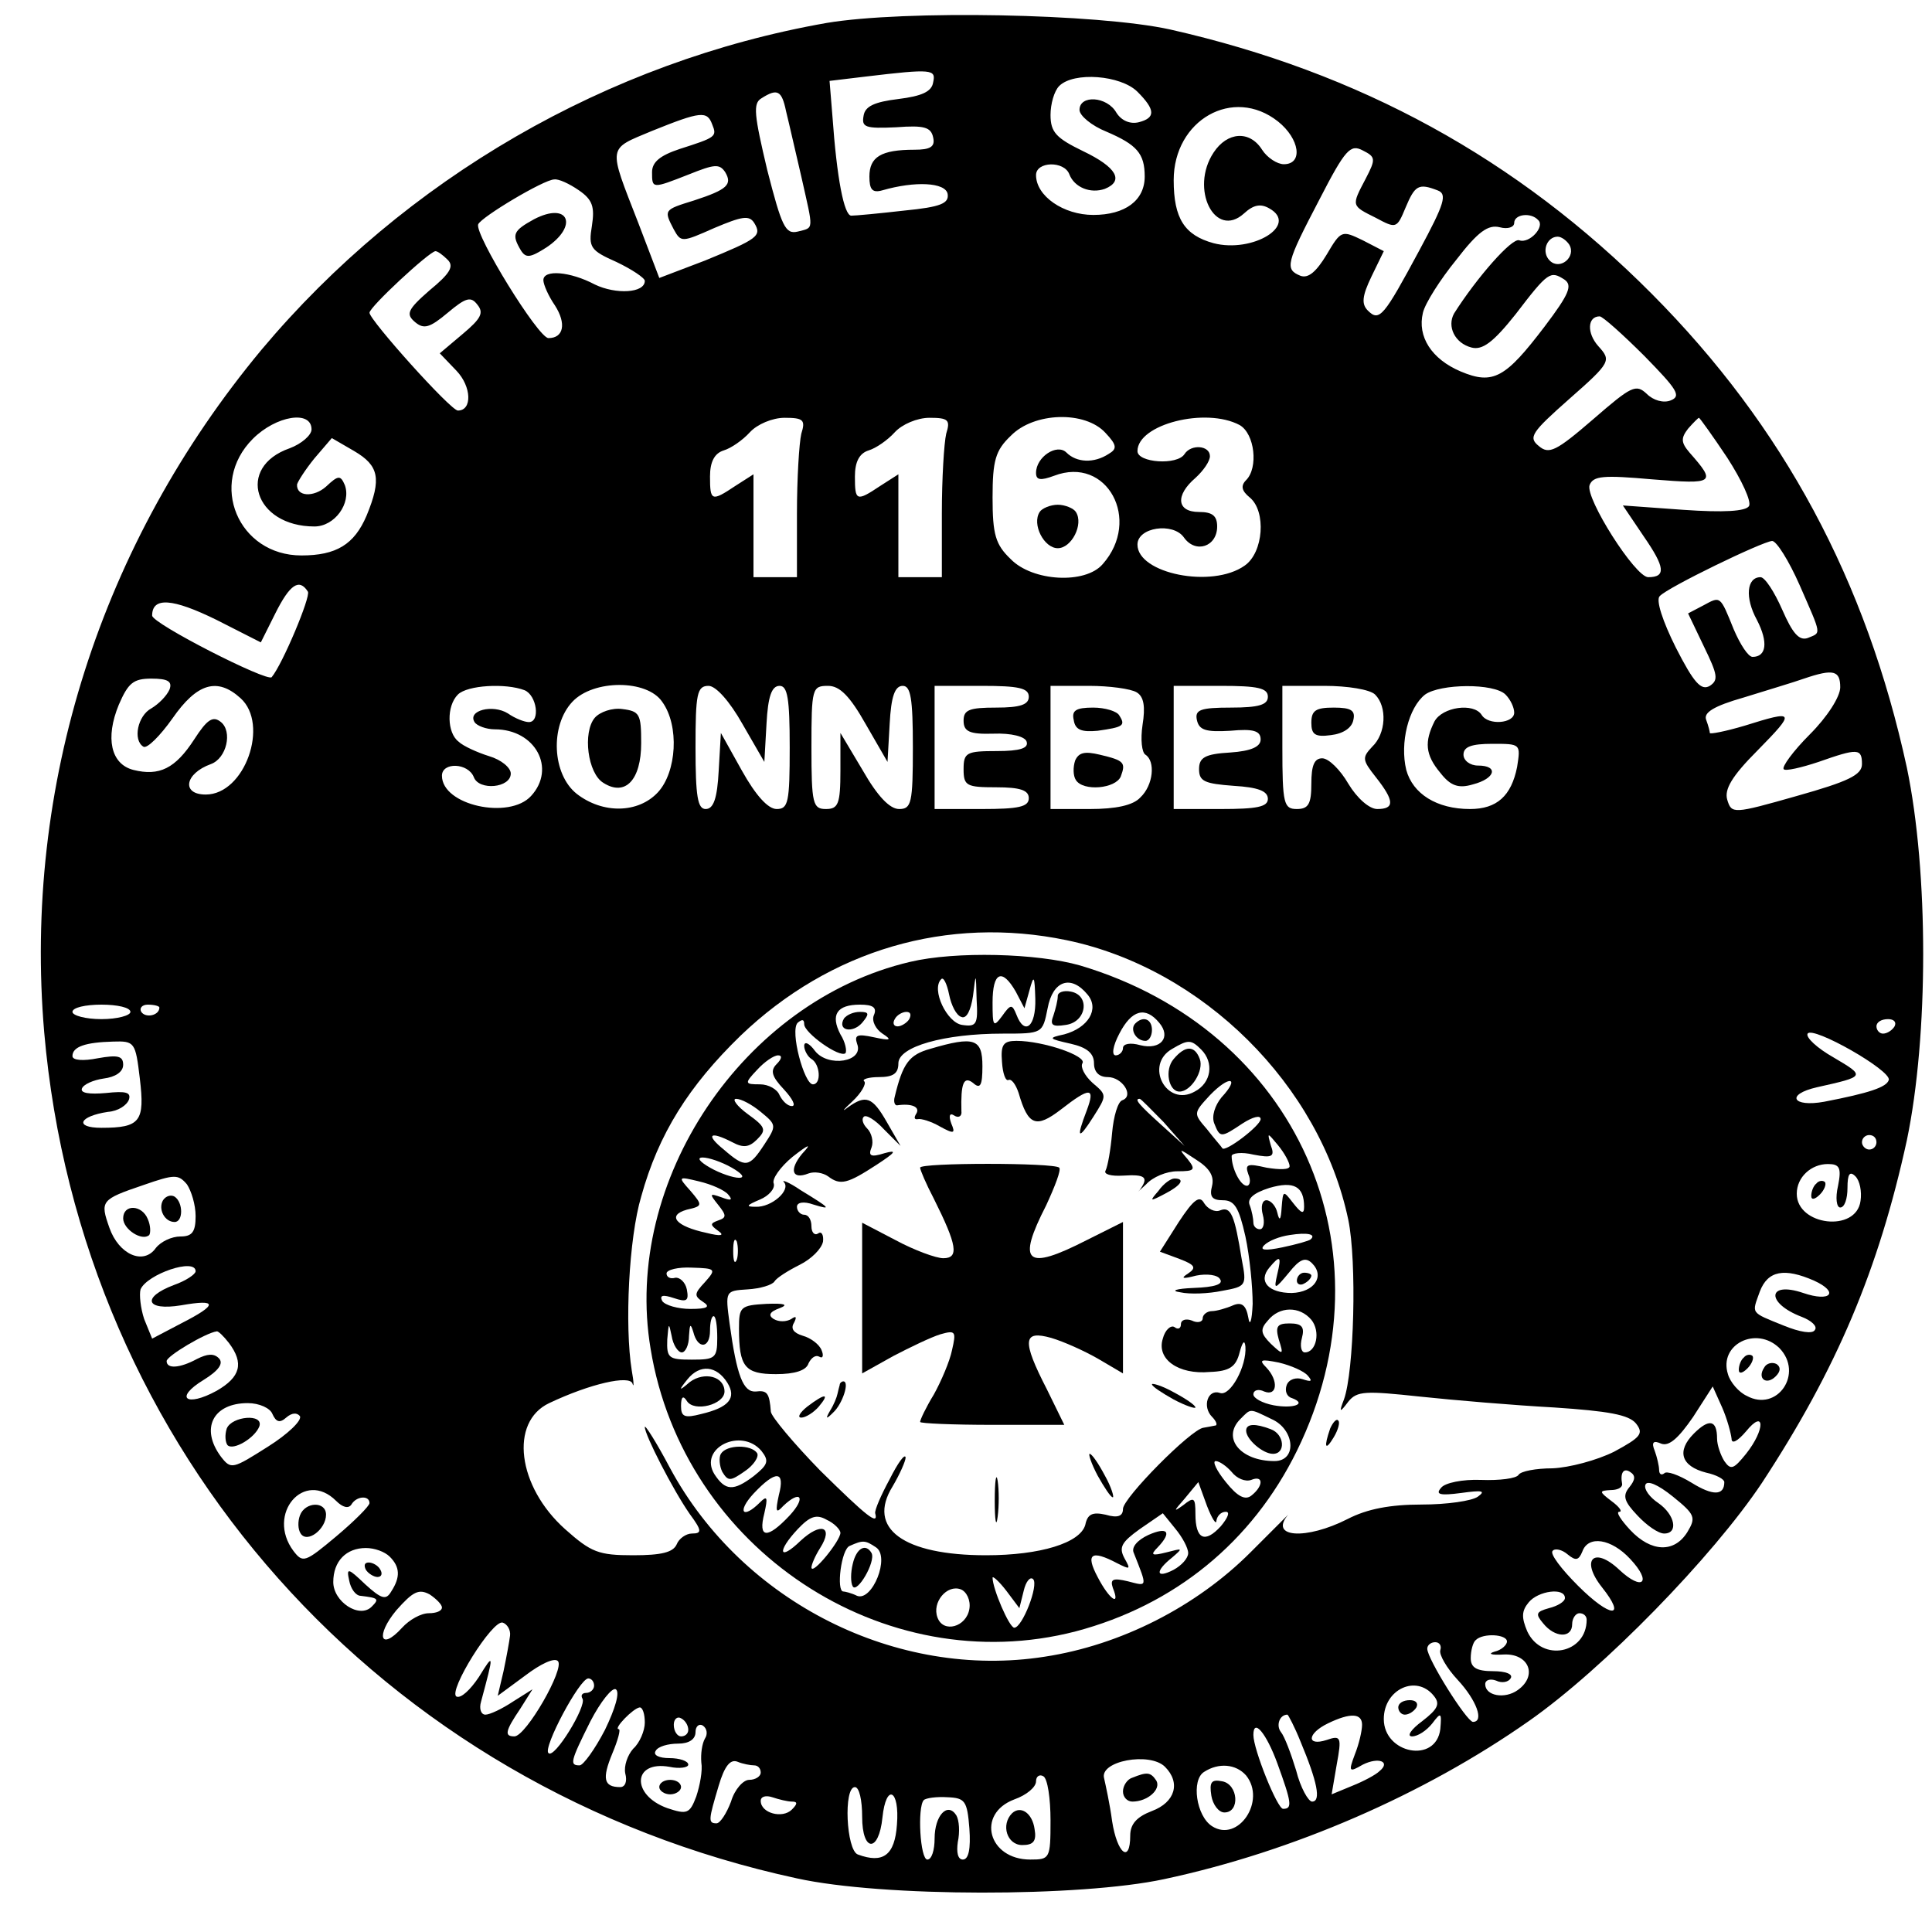 <?xml version="1.0" standalone="no"?>
<!DOCTYPE svg PUBLIC "-//W3C//DTD SVG 20010904//EN"
 "http://www.w3.org/TR/2001/REC-SVG-20010904/DTD/svg10.dtd">
<svg version="1.0" xmlns="http://www.w3.org/2000/svg"
 width="16pt" height="16pt" viewBox="0 0 16 16"
 preserveAspectRatio="xMidYMid meet">
<g transform="translate(0,16) scale(0.006,-0.006)"
fill="#000000" stroke="none">
<path d="M1141 2635 c-302 -53 -582 -215 -780 -451 -222 -267 -329 -602 -300
-942 50 -577 465 -1044 1039 -1168 118 -26 391 -26 507 -1 178 38 359 117 503
218 103 72 254 227 322 329 103 157 161 294 200 473 30 144 30 370 0 514 -56
258 -170 471 -352 654 -186 187 -404 306 -665 365 -100 22 -367 27 -474 9z
m147 -82 c-2 -13 -16 -19 -48 -23 -33 -4 -46 -10 -48 -23 -3 -16 2 -18 45 -16
39 3 48 0 51 -14 3 -13 -4 -17 -26 -17 -46 0 -62 -10 -62 -37 0 -18 4 -23 18
-19 45 13 87 11 90 -5 2 -13 -9 -18 -60 -23 -35 -4 -67 -7 -73 -7 -10 0 -20
52 -26 137 l-4 49 50 6 c92 11 97 10 93 -8z m282 -13 c25 -25 25 -36 2 -42
-12 -3 -24 2 -31 13 -13 23 -51 25 -51 4 0 -8 17 -22 37 -30 42 -18 53 -30 53
-62 0 -33 -27 -53 -71 -53 -41 0 -79 26 -79 55 0 19 39 20 46 1 7 -18 29 -27
49 -20 27 11 16 30 -30 52 -37 18 -45 26 -45 50 0 15 5 33 12 40 20 20 85 15
108 -8z m-485 -27 c4 -16 13 -56 21 -90 17 -76 18 -70 -5 -76 -17 -4 -22 7
-42 85 -18 76 -20 92 -8 99 22 14 28 11 34 -18z m679 -14 c30 -24 35 -59 8
-59 -9 0 -23 9 -30 20 -17 27 -48 25 -67 -4 -33 -50 2 -120 42 -84 13 12 23
14 35 7 41 -23 -23 -62 -77 -48 -40 11 -55 34 -55 87 0 83 82 130 144 81z
m-781 -4 c7 -17 5 -18 -45 -34 -27 -9 -38 -18 -38 -32 0 -23 0 -23 51 -3 35
14 42 15 50 3 10 -17 3 -24 -43 -39 -42 -13 -42 -13 -28 -40 10 -18 11 -18 56
2 38 16 48 18 55 7 11 -18 5 -22 -68 -52 l-63 -24 -29 76 c-42 108 -43 101 19
127 67 27 76 28 83 9z m902 -75 c-20 -38 -20 -37 14 -54 28 -15 29 -15 41 14
13 31 18 34 44 24 14 -5 10 -18 -25 -83 -49 -91 -55 -99 -71 -83 -9 9 -8 20 5
47 l17 35 -29 15 c-29 14 -30 14 -50 -20 -14 -23 -25 -33 -36 -29 -22 9 -20
17 26 105 36 70 43 77 60 68 18 -9 18 -12 4 -39z m-1086 -16 c19 -13 22 -23
18 -49 -5 -30 -2 -34 34 -50 21 -10 39 -22 39 -26 0 -17 -40 -19 -69 -5 -34
18 -71 21 -71 6 0 -6 7 -22 16 -35 16 -25 12 -45 -9 -45 -14 0 -102 143 -97
157 4 10 91 62 105 62 6 1 21 -6 34 -15z m1324 -41 c10 -9 -12 -33 -26 -28
-10 4 -59 -52 -90 -101 -10 -18 1 -41 24 -47 15 -4 30 7 61 46 45 59 48 60 67
48 12 -8 7 -20 -27 -65 -54 -71 -71 -81 -116 -62 -40 17 -60 48 -52 81 3 13
24 46 46 73 30 39 44 49 60 45 11 -3 20 0 20 6 0 12 23 15 33 4z m43 -34 c10
-17 -13 -36 -27 -22 -12 12 -4 33 11 33 5 0 12 -5 16 -11z m-1548 -21 c9 -9 3
-19 -25 -42 -31 -27 -33 -33 -20 -44 12 -10 20 -8 45 13 25 21 32 23 41 11 9
-11 5 -19 -20 -40 l-32 -27 23 -24 c21 -22 22 -55 2 -55 -10 0 -122 125 -122
135 0 8 82 84 91 85 3 0 10 -5 17 -12z m1652 -133 c45 -46 51 -55 36 -61 -10
-4 -24 0 -33 9 -15 14 -21 11 -74 -35 -51 -44 -61 -49 -75 -37 -15 12 -10 19
42 65 58 51 58 53 40 73 -16 18 -15 41 2 41 4 0 32 -25 62 -55z m-1840 -101
c0 -8 -14 -20 -30 -26 -75 -26 -49 -108 34 -108 28 0 51 32 42 57 -6 14 -9 14
-26 -2 -17 -15 -41 -14 -40 3 1 4 11 20 24 36 l24 28 31 -18 c34 -20 38 -38
17 -89 -17 -40 -42 -55 -90 -55 -87 0 -129 99 -67 161 32 32 81 40 81 13z
m676 -6 c-3 -13 -6 -62 -6 -110 l0 -88 -30 0 -30 0 0 71 0 71 -25 -16 c-33
-22 -35 -21 -35 13 0 20 6 32 19 36 10 3 26 14 36 25 10 11 31 20 48 20 26 0
29 -3 23 -22z m200 0 c-3 -13 -6 -62 -6 -110 l0 -88 -30 0 -30 0 0 71 0 71
-25 -16 c-33 -22 -35 -21 -35 13 0 20 6 32 19 36 10 3 26 14 36 25 10 11 31
20 48 20 26 0 29 -3 23 -22z m220 1 c16 -17 16 -22 4 -29 -20 -13 -44 -12 -58
2 -13 13 -42 -6 -42 -28 0 -10 6 -11 25 -4 73 28 121 -61 67 -122 -24 -28 -97
-24 -127 7 -21 20 -25 34 -25 85 0 51 4 65 25 85 32 33 103 35 131 4z m185 11
c21 -12 26 -59 9 -76 -8 -8 -6 -15 5 -24 23 -19 19 -76 -7 -94 -45 -32 -148
-11 -148 29 0 24 49 31 64 10 16 -23 46 -13 46 15 0 15 -7 20 -25 20 -31 0
-33 23 -5 47 11 10 20 23 20 30 0 15 -26 17 -35 3 -10 -16 -65 -12 -65 4 0 37
94 61 141 36z m673 -45 c20 -31 34 -61 30 -67 -5 -7 -34 -9 -91 -5 l-83 6 29
-43 c29 -42 31 -56 6 -56 -18 0 -87 109 -81 127 5 13 19 14 87 8 86 -7 88 -5
51 37 -12 14 -12 20 -2 33 7 8 14 15 15 15 1 0 19 -25 39 -55z m100 -176 c31
-71 30 -65 11 -73 -12 -4 -21 7 -35 39 -11 25 -24 45 -30 45 -19 0 -22 -28 -5
-59 16 -31 13 -51 -6 -51 -6 0 -17 17 -26 38 -19 47 -18 46 -42 33 l-21 -11
22 -46 c19 -39 20 -46 8 -54 -12 -7 -22 4 -47 53 -18 36 -28 66 -22 71 11 12
141 75 155 76 6 0 23 -27 38 -61z m-2059 -9 c4 -7 -35 -100 -50 -118 -6 -7
-165 74 -165 85 0 26 28 24 89 -6 l61 -31 20 40 c20 40 33 49 45 30z m2115
-132 c0 -13 -18 -41 -42 -65 -23 -23 -39 -45 -36 -48 2 -3 24 2 48 10 54 19
60 19 60 -3 0 -15 -19 -24 -90 -44 -88 -25 -90 -25 -96 -5 -4 14 6 32 42 68
53 54 52 56 -18 34 -27 -8 -48 -12 -48 -10 0 2 -2 10 -5 18 -4 10 10 19 52 31
32 10 69 21 83 26 41 14 50 11 50 -12z m-2306 -3 c-4 -9 -15 -20 -25 -26 -19
-10 -26 -44 -11 -53 5 -3 23 15 40 39 34 49 62 57 94 28 40 -36 6 -133 -48
-133 -34 0 -29 29 7 42 22 8 30 45 14 58 -11 9 -19 4 -37 -24 -26 -40 -48 -51
-84 -42 -31 8 -39 44 -20 90 13 30 20 36 45 36 23 0 29 -4 25 -15z m490 -1
c17 -7 22 -44 6 -44 -6 0 -19 5 -29 12 -21 13 -56 4 -46 -12 3 -5 16 -10 28
-10 56 0 85 -54 50 -92 -30 -33 -123 -13 -123 28 0 19 36 18 44 -2 7 -19 51
-15 51 5 0 8 -13 19 -30 24 -16 5 -36 14 -42 20 -16 12 -17 49 -1 65 13 13 66
16 92 6z m190 -16 c24 -33 20 -97 -6 -125 -27 -29 -76 -30 -112 -2 -34 27 -37
94 -6 127 29 31 103 31 124 0z m111 -31 l30 -52 3 53 c2 37 7 52 18 52 11 0
14 -17 14 -85 0 -76 -2 -85 -18 -85 -12 0 -29 19 -48 53 l-29 52 -3 -52 c-2
-38 -7 -53 -18 -53 -11 0 -14 17 -14 85 0 74 2 85 18 85 10 0 29 -21 47 -53z
m170 0 l30 -52 3 53 c2 37 7 52 18 52 11 0 14 -17 14 -85 0 -77 -2 -85 -19
-85 -13 0 -30 18 -50 53 l-31 52 0 -52 c0 -46 -3 -53 -20 -53 -18 0 -20 7 -20
85 0 82 1 85 23 85 16 0 30 -14 52 -53z m225 38 c0 -11 -12 -15 -45 -15 -37 0
-45 -3 -45 -18 0 -15 8 -19 41 -18 25 1 44 -4 46 -11 3 -9 -9 -13 -41 -13 -42
0 -46 -2 -46 -25 0 -23 4 -25 45 -25 33 0 45 -4 45 -15 0 -12 -14 -15 -65 -15
l-65 0 0 85 0 85 65 0 c51 0 65 -3 65 -15z m149 6 c10 -6 12 -20 8 -45 -3 -20
-1 -38 4 -41 14 -9 11 -42 -7 -59 -10 -11 -34 -16 -70 -16 l-54 0 0 85 0 85
53 0 c28 0 58 -4 66 -9z m181 -6 c0 -11 -12 -15 -51 -15 -42 0 -50 -3 -47 -17
3 -14 12 -17 46 -15 32 3 42 0 42 -12 0 -10 -13 -16 -42 -18 -35 -2 -43 -7
-43 -23 0 -17 8 -20 48 -23 33 -2 47 -7 47 -18 0 -11 -15 -14 -65 -14 l-65 0
0 85 0 85 65 0 c51 0 65 -3 65 -15z m148 3 c17 -17 15 -54 -4 -72 -14 -15 -14
-18 5 -42 26 -33 26 -44 2 -44 -11 0 -28 15 -40 35 -11 19 -27 35 -36 35 -11
0 -15 -10 -15 -35 0 -28 -4 -35 -20 -35 -18 0 -20 7 -20 85 l0 85 58 0 c32 0
63 -5 70 -12z m180 0 c7 -7 12 -18 12 -25 0 -15 -36 -18 -45 -3 -11 17 -54 11
-65 -9 -14 -28 -13 -46 8 -71 14 -18 25 -22 45 -16 31 8 36 26 7 26 -11 0 -20
7 -20 15 0 11 11 15 40 15 39 0 39 0 34 -32 -8 -40 -28 -58 -65 -58 -46 0 -79
21 -88 54 -9 37 3 86 26 104 21 15 95 16 111 0z m-606 -339 c188 -39 350 -200
389 -386 12 -58 8 -209 -6 -248 -7 -18 -6 -19 6 -3 12 15 24 15 99 7 47 -5
130 -12 185 -15 75 -5 103 -10 113 -22 11 -14 7 -19 -30 -39 -24 -12 -62 -22
-85 -23 -23 0 -44 -4 -47 -9 -3 -5 -26 -8 -52 -7 -25 1 -50 -4 -55 -11 -8 -9
-2 -11 28 -7 29 4 34 3 23 -5 -8 -6 -43 -11 -78 -11 -43 0 -75 -6 -102 -20
-57 -29 -109 -26 -82 6 5 5 -18 -18 -52 -52 -75 -75 -179 -128 -284 -144 -204
-32 -417 75 -517 260 -19 36 -35 61 -35 57 0 -11 39 -87 62 -120 17 -23 17
-27 3 -27 -8 0 -18 -7 -21 -15 -5 -11 -21 -15 -60 -15 -48 0 -58 4 -94 36 -66
59 -77 148 -22 174 57 27 111 39 115 27 2 -7 2 2 -1 18 -10 62 -4 183 13 240
24 87 66 153 137 222 124 119 286 166 450 132z m-1292 -99 c0 -5 -18 -10 -40
-10 -22 0 -40 5 -40 10 0 6 18 10 40 10 22 0 40 -4 40 -10z m40 6 c0 -11 -19
-15 -25 -6 -3 5 1 10 9 10 9 0 16 -2 16 -4z m2395 -26 c-3 -5 -10 -10 -16 -10
-5 0 -9 5 -9 10 0 6 7 10 16 10 8 0 12 -4 9 -10z m-8 -74 c-3 -10 -27 -18 -89
-30 -44 -8 -54 10 -10 20 67 15 67 15 23 41 -23 13 -39 28 -36 33 7 11 116
-51 112 -64z m-2414 2 c7 -59 1 -68 -53 -68 -38 0 -31 16 9 22 14 1 26 9 29
17 3 10 -4 12 -32 9 -23 -2 -35 0 -33 6 2 6 16 12 30 14 16 2 27 9 27 19 0 12
-7 14 -35 9 -20 -4 -35 -3 -35 3 0 13 18 19 56 20 30 1 31 -1 37 -51z m2397
-88 c0 -5 -4 -10 -10 -10 -5 0 -10 5 -10 10 0 6 5 10 10 10 6 0 10 -4 10 -10z
m-53 -60 c-4 -17 -2 -30 3 -30 6 0 10 12 10 27 0 19 3 24 11 16 6 -6 9 -21 7
-34 -6 -44 -88 -34 -88 10 0 23 20 41 43 41 16 0 19 -5 14 -30z m-2267 -42 c0
-22 -5 -28 -21 -28 -12 0 -27 -7 -34 -16 -17 -24 -51 -9 -64 28 -13 37 -12 39
47 59 43 15 48 15 60 1 6 -9 12 -28 12 -44z m0 -76 c0 -4 -13 -13 -30 -19 -45
-17 -39 -36 10 -28 51 9 51 1 0 -25 l-40 -21 -11 27 c-5 15 -7 34 -5 41 9 21
76 44 76 25z m2234 -13 c35 -16 23 -30 -15 -17 -50 17 -52 -14 -2 -33 13 -5
22 -13 18 -18 -3 -6 -21 -3 -43 6 -47 19 -44 16 -33 47 11 29 34 33 75 15z
m-2188 -86 c21 -28 16 -47 -17 -66 -42 -23 -59 -10 -18 15 21 13 28 23 21 30
-7 7 -16 6 -30 -1 -24 -13 -42 -14 -42 -3 0 7 54 39 69 41 2 1 10 -7 17 -16z
m2140 -7 c34 -35 -3 -89 -45 -66 -11 5 -23 19 -26 30 -13 41 39 67 71 36z
m-66 -125 c0 -8 8 -4 20 10 26 32 27 3 0 -31 -17 -21 -21 -23 -30 -10 -5 8
-10 22 -10 31 0 26 -11 28 -32 7 -24 -24 -18 -45 17 -54 14 -3 25 -9 25 -13 0
-19 -16 -19 -45 -1 -18 11 -35 17 -38 13 -4 -3 -7 -1 -7 5 0 5 -3 18 -6 26 -5
12 -2 15 9 10 11 -4 24 8 44 37 l27 42 13 -29 c7 -16 12 -35 13 -43z m-2014
34 c5 -11 10 -13 19 -5 8 7 15 7 19 2 3 -6 -17 -25 -44 -42 -49 -31 -51 -32
-65 -14 -29 39 -11 74 37 74 16 0 31 -7 34 -15z m1873 -101 c-10 -12 -7 -20
11 -39 13 -14 29 -25 37 -25 20 0 15 26 -8 42 -12 8 -20 19 -18 25 2 7 17 1
38 -16 31 -25 32 -29 20 -49 -18 -29 -50 -28 -79 3 -13 14 -20 25 -15 25 5 0
0 7 -11 15 -17 13 -17 14 -1 15 9 0 16 3 16 8 -3 16 2 23 11 17 8 -5 7 -11 -1
-21z m-1785 -19 c9 -9 17 -11 21 -5 7 12 25 13 25 2 0 -4 -21 -25 -46 -46 -43
-36 -46 -37 -59 -20 -38 51 15 113 59 69z m1786 -80 c31 -33 17 -45 -15 -15
-35 33 -54 14 -24 -24 35 -44 12 -43 -33 2 -23 23 -39 44 -35 48 3 4 13 2 21
-5 11 -9 15 -8 20 4 8 23 40 18 66 -10z m-1712 3 c14 -14 15 -28 2 -48 -7 -12
-13 -11 -36 10 -24 23 -26 23 -22 5 2 -11 9 -21 16 -21 24 -3 26 -4 15 -15
-17 -17 -53 7 -53 34 0 29 18 47 45 47 12 0 26 -5 33 -12z m72 -70 c0 -5 -8
-8 -18 -8 -11 0 -27 -9 -37 -20 -30 -33 -37 -11 -8 24 23 26 31 30 46 22 9 -6
17 -14 17 -18z m1550 13 c0 -5 -10 -11 -22 -14 -18 -5 -19 -8 -8 -21 16 -20
40 -21 40 -1 0 8 5 15 10 15 6 0 10 -4 10 -9 0 -47 -62 -59 -82 -16 -8 19 -8
28 2 40 13 16 50 21 50 6z m-1456 -52 c-1 -8 -5 -30 -9 -49 l-8 -34 38 28 c21
16 40 25 45 20 10 -10 -44 -104 -60 -104 -14 0 -13 7 8 38 l17 27 -27 -17
c-15 -10 -32 -18 -38 -18 -6 0 -9 8 -6 18 18 67 18 68 -3 34 -12 -18 -25 -30
-31 -27 -12 7 50 107 64 102 6 -2 11 -10 10 -18z m1376 -8 c0 -5 -8 -12 -17
-14 -10 -3 -5 -5 12 -4 35 2 48 -29 20 -49 -18 -13 -45 -8 -45 8 0 6 7 8 15 5
8 -4 17 -2 20 3 4 6 -7 10 -24 10 -23 0 -31 5 -31 18 0 10 3 22 7 25 10 10 43
8 43 -2z m-92 -12 c-2 -6 9 -25 24 -41 26 -28 37 -58 21 -58 -9 1 -63 87 -63
101 0 5 5 9 11 9 6 0 9 -5 7 -11z m-1168 -49 c0 -5 -5 -10 -11 -10 -5 0 -8 -3
-5 -8 6 -10 -39 -84 -47 -75 -8 7 43 103 55 103 4 0 8 -4 8 -10z m15 -61 c-14
-27 -30 -49 -35 -49 -14 0 -13 5 15 61 14 27 30 47 35 44 6 -4 -1 -27 -15 -56z
m1144 47 c9 -11 6 -18 -16 -35 -15 -11 -22 -21 -14 -21 8 0 20 8 28 18 12 16
13 15 11 -8 -6 -48 -78 -34 -78 14 0 41 45 62 69 32z m-1089 -37 c0 -11 -7
-28 -16 -36 -8 -9 -13 -24 -11 -34 3 -11 0 -19 -7 -19 -23 0 -25 12 -11 46 8
19 12 34 9 34 -8 0 20 29 29 30 4 0 7 -9 7 -21z m60 -10 c0 -5 -4 -9 -10 -9
-5 0 -10 7 -10 16 0 8 5 12 10 9 6 -3 10 -10 10 -16z m845 -16 c23 -55 29 -83
16 -83 -5 0 -16 19 -22 43 -7 23 -16 47 -21 53 -7 9 -2 24 9 24 1 0 10 -17 18
-37z m85 23 c0 -8 -4 -26 -10 -41 -9 -24 -8 -25 11 -14 22 11 39 4 23 -9 -5
-5 -22 -14 -37 -20 l-29 -12 7 41 c7 38 6 41 -14 34 -28 -9 -27 9 2 23 31 15
47 14 47 -2z m-907 -19 c-4 -7 -6 -21 -5 -33 2 -11 -2 -32 -7 -47 -9 -24 -13
-25 -40 -16 -50 18 -48 66 3 57 14 -3 26 -1 26 3 0 5 -12 9 -26 9 -14 0 -23 4
-19 10 3 6 17 10 31 10 15 0 24 6 24 16 0 8 5 12 10 9 6 -4 7 -12 3 -18z m790
-34 c20 -55 21 -63 8 -63 -8 0 -41 82 -41 102 0 24 18 2 33 -39z m-722 -3 c5
0 9 -4 9 -10 0 -5 -7 -10 -16 -10 -8 0 -20 -13 -25 -30 -6 -16 -15 -30 -20
-30 -12 0 -11 5 3 52 8 27 16 37 26 33 7 -3 18 -5 23 -5z m567 -2 c22 -22 14
-49 -18 -61 -21 -8 -30 -18 -30 -34 0 -39 -18 -25 -25 20 -3 23 -9 50 -11 59
-7 24 63 37 84 16z m112 -12 c28 -35 -11 -93 -47 -70 -22 14 -29 64 -11 75 20
13 44 11 58 -5z m-270 -62 c0 -53 -1 -54 -28 -54 -58 0 -75 63 -22 83 17 6 30
17 30 25 0 7 5 10 10 7 6 -3 10 -31 10 -61z m-260 5 c0 -49 23 -50 28 -1 5 48
24 39 20 -10 -3 -42 -19 -54 -54 -41 -16 6 -20 93 -4 93 6 0 10 -18 10 -41z
m-97 21 c8 0 8 -3 0 -11 -13 -13 -43 -5 -43 12 0 6 7 8 16 5 9 -3 21 -6 27 -6z
m245 -37 c2 -28 -1 -43 -9 -43 -7 0 -9 10 -7 24 3 14 2 30 -2 37 -12 19 -30 0
-30 -32 0 -16 -4 -29 -10 -29 -10 0 -14 72 -5 82 3 3 18 5 33 4 24 -1 27 -5
30 -43z"/>
<path d="M737 2364 c-29 -16 -31 -21 -18 -43 7 -11 13 -10 35 4 45 30 31 64
-17 39z"/>
<path d="M1435 1960 c-11 -17 6 -50 25 -50 19 0 36 33 25 50 -3 5 -15 10 -25
10 -10 0 -22 -5 -25 -10z"/>
<path d="M821 1676 c-17 -20 -10 -77 12 -90 30 -19 52 4 52 55 0 40 -2 44 -26
47 -14 2 -31 -4 -38 -12z"/>
<path d="M1482 1673 c2 -14 11 -17 33 -15 35 5 39 7 30 21 -3 6 -20 11 -36 11
-24 0 -30 -4 -27 -17z"/>
<path d="M1484 1617 c-3 -9 -3 -21 1 -27 10 -16 55 -12 62 5 7 19 5 22 -29 30
-21 5 -29 3 -34 -8z"/>
<path d="M1810 1669 c0 -16 5 -20 27 -17 17 2 29 10 31 21 3 13 -3 17 -27 17
-25 0 -31 -4 -31 -21z"/>
<path d="M1256 1339 c-230 -54 -397 -302 -358 -534 45 -276 321 -459 587 -390
136 36 243 123 305 249 136 277 0 581 -299 670 -59 17 -172 20 -235 5z m71
-76 c7 -3 13 9 16 29 4 33 4 33 5 -5 2 -34 0 -38 -20 -35 -21 3 -43 49 -29 63
3 4 8 -6 11 -21 3 -15 10 -29 17 -31z m75 35 l12 -23 7 25 c6 22 7 20 8 -12 1
-39 -15 -51 -26 -22 -6 15 -8 15 -20 -2 -12 -16 -13 -14 -13 19 0 42 13 48 32
15z m99 -4 c17 -20 1 -46 -32 -55 -23 -5 -22 -6 9 -13 22 -5 32 -13 32 -27 0
-12 7 -19 19 -19 20 0 37 -26 20 -32 -6 -2 -12 -22 -14 -45 -2 -23 -6 -46 -9
-52 -3 -5 7 -8 24 -7 31 2 36 -2 23 -20 -5 -5 -1 -1 9 8 9 10 28 18 43 18 24
0 26 2 14 17 -13 15 -12 15 12 -1 19 -12 25 -23 22 -36 -4 -15 0 -20 15 -20
16 0 22 -10 31 -50 6 -28 10 -70 10 -93 -1 -24 -4 -32 -6 -19 -3 17 -9 22 -21
17 -9 -4 -23 -8 -29 -8 -7 0 -13 -5 -13 -10 0 -5 -7 -7 -15 -3 -8 3 -15 1 -15
-5 0 -6 -4 -8 -9 -4 -5 3 -13 -4 -16 -16 -9 -28 21 -50 65 -46 27 1 36 7 41
27 4 15 7 18 8 8 2 -27 -21 -69 -35 -64 -17 6 -25 -19 -11 -33 6 -6 8 -12 4
-12 -4 -1 -11 -2 -16 -3 -17 -2 -111 -97 -111 -112 0 -10 -7 -13 -24 -8 -18 4
-25 1 -28 -14 -7 -25 -62 -42 -137 -42 -114 0 -165 37 -129 95 10 17 18 35 18
40 -1 6 -11 -8 -22 -30 -12 -22 -21 -43 -20 -47 5 -18 -12 -4 -76 59 -37 38
-67 74 -68 81 -2 26 -5 30 -21 28 -17 -1 -26 21 -36 94 -6 45 -6 45 25 47 17
1 34 6 37 11 3 5 19 15 35 23 16 8 30 22 32 32 1 9 -2 15 -7 11 -5 -3 -9 2 -9
10 0 9 -4 16 -10 16 -5 0 -10 5 -10 11 0 6 9 8 23 3 26 -8 23 -5 -18 20 -16
11 -27 15 -23 11 10 -11 -17 -35 -39 -34 -14 0 -13 2 6 10 12 5 21 15 19 22
-3 6 9 23 26 37 23 18 27 19 13 4 -18 -22 -14 -36 9 -27 8 3 20 1 27 -4 17
-13 27 -10 67 16 26 17 29 21 11 16 -19 -6 -23 -4 -18 8 3 8 0 20 -6 26 -6 6
-8 13 -5 16 3 4 16 -4 28 -17 l23 -23 -19 33 c-20 35 -29 38 -54 20 -9 -7 -6
-3 6 8 13 12 20 25 17 28 -4 3 6 6 20 6 20 0 27 5 27 19 0 23 63 41 144 41 55
0 55 0 62 35 7 38 32 47 55 19z m-295 -29 c-3 -8 3 -19 12 -25 14 -9 11 -10
-12 -5 -23 5 -27 3 -23 -9 10 -25 -40 -33 -58 -10 -8 11 -15 14 -15 7 0 -6 5
-15 10 -18 12 -7 14 -35 2 -35 -12 0 -32 74 -21 85 6 5 9 5 9 -2 0 -12 49 -47
57 -40 2 3 0 15 -7 26 -14 27 -5 41 27 41 18 0 24 -4 19 -15z m49 -5 c-3 -5
-11 -10 -16 -10 -6 0 -7 5 -4 10 3 6 11 10 16 10 6 0 7 -4 4 -10z m345 -5 c17
-20 2 -38 -26 -31 -14 4 -24 2 -24 -4 0 -5 -5 -10 -10 -10 -6 0 -4 13 5 30 17
33 36 38 55 15z m58 -37 c18 -18 14 -46 -9 -58 -39 -22 -70 37 -31 59 22 13
26 13 40 -1z m-586 -20 c-9 -9 -7 -17 10 -35 12 -13 17 -23 11 -23 -6 0 -13 7
-17 15 -3 8 -15 15 -27 15 -21 0 -22 1 -4 20 10 11 23 20 29 20 6 0 5 -5 -2
-12z m614 -46 c-9 -11 -14 -26 -10 -36 8 -20 9 -20 39 0 14 9 25 12 25 6 0 -9
-50 -47 -53 -40 -1 2 -11 13 -21 26 -19 22 -19 22 4 47 27 28 42 25 16 -3z
m-636 -20 c22 -18 22 -19 5 -45 -21 -32 -26 -33 -56 -7 -26 21 -19 26 12 10
15 -8 23 -7 34 4 13 13 12 17 -13 35 -15 11 -22 21 -16 21 7 0 22 -8 34 -18z
m556 -14 l29 -33 -32 29 c-31 28 -38 36 -30 36 2 0 16 -15 33 -32z m174 -61
c0 -5 -14 -5 -32 -2 -26 6 -30 5 -25 -9 4 -9 2 -16 -2 -16 -9 0 -21 24 -21 41
0 4 14 6 30 2 26 -5 30 -3 24 13 -5 18 -5 18 10 0 9 -11 16 -24 16 -29z m-770
-2 c14 -8 19 -14 10 -14 -8 0 -26 6 -40 14 -14 8 -19 14 -10 14 8 0 26 -6 40
-14z m-5 -37 c7 -8 4 -9 -9 -4 -17 6 -17 5 -5 -10 12 -15 12 -18 0 -22 -11 -4
-11 -6 0 -14 10 -7 4 -8 -16 -3 -42 9 -55 24 -27 32 22 5 22 6 5 26 -18 20
-17 20 12 13 17 -4 35 -12 40 -18z m795 -17 c0 -11 -4 -9 -15 5 -14 18 -14 18
-16 -6 -1 -17 -3 -20 -6 -7 -2 9 -9 17 -15 17 -6 0 -8 -9 -5 -20 3 -11 1 -20
-4 -20 -5 0 -9 4 -9 9 0 5 -2 16 -5 24 -4 9 5 17 27 24 34 10 48 2 48 -26z m9
-45 c-2 -2 -20 -7 -39 -11 -24 -5 -32 -4 -25 3 6 6 21 12 35 14 25 4 37 1 29
-6z m-792 -28 c-3 -7 -5 -2 -5 12 0 14 2 19 5 13 2 -7 2 -19 0 -25z m746 -20
c-5 -22 -4 -22 16 2 15 19 23 22 32 13 18 -18 3 -40 -28 -41 -32 0 -47 16 -31
35 15 18 17 16 11 -9z m-790 -11 c-15 -16 -15 -19 -3 -27 11 -7 7 -10 -17 -10
-17 0 -35 5 -39 11 -4 8 1 9 16 4 18 -6 21 -4 18 12 -2 10 -10 17 -16 16 -7
-2 -12 1 -12 6 0 5 16 9 35 8 33 -1 34 -2 18 -20z m837 -52 c13 -16 7 -45 -9
-45 -5 0 -7 9 -4 20 4 15 0 20 -17 20 -17 0 -20 -4 -15 -22 7 -22 6 -22 -11
-6 -14 14 -15 20 -4 32 16 20 44 20 60 1z m-820 -25 c0 -28 -3 -30 -35 -30
-32 0 -35 2 -34 28 2 23 2 24 6 5 2 -13 9 -23 14 -23 5 0 10 10 10 23 1 16 2
18 6 5 6 -24 23 -23 23 2 0 11 2 20 5 20 3 0 5 -13 5 -30z m815 -52 c7 -8 5
-9 -7 -5 -9 3 -19 0 -22 -8 -3 -8 0 -16 7 -18 22 -8 2 -15 -25 -10 -16 3 -28
10 -28 15 0 6 7 8 15 4 18 -7 20 15 3 33 -11 11 -8 12 17 7 17 -4 35 -12 40
-18z m-801 -10 c13 -21 2 -34 -36 -43 -23 -6 -28 -4 -28 11 0 13 3 15 8 7 10
-16 52 -5 52 13 0 21 -28 28 -48 13 -15 -13 -16 -12 -3 4 17 21 40 19 55 -5z
m751 -50 c32 -14 36 -58 4 -58 -47 0 -73 32 -47 58 15 15 12 15 43 0z m-704
-44 c11 -14 9 -19 -11 -35 -28 -21 -39 -20 -54 3 -22 36 37 65 65 32z m649
-29 c7 -9 19 -14 27 -11 17 7 17 -8 1 -21 -9 -8 -20 -2 -36 18 -13 16 -19 29
-14 29 5 0 15 -7 22 -15z m-625 -32 c-5 -23 -4 -26 6 -15 24 23 32 12 9 -13
-31 -33 -44 -32 -35 3 5 22 4 25 -6 15 -24 -24 -32 -13 -9 12 31 33 44 32 35
-2z m604 -35 c1 6 6 12 13 12 6 0 3 -8 -7 -20 -22 -24 -35 -18 -35 17 0 23 -2
24 -17 12 -14 -10 -13 -8 2 9 l19 23 12 -33 c7 -18 13 -27 13 -20z m-519 -17
c0 -11 -39 -59 -40 -48 0 4 5 16 12 27 19 30 1 36 -27 10 -30 -29 -33 -15 -4
16 17 18 26 21 40 13 11 -5 19 -14 19 -18z m480 -28 c0 -7 -9 -17 -20 -23 -25
-13 -26 -2 -2 17 15 13 15 13 -8 7 -20 -5 -23 -4 -12 7 20 21 14 29 -13 17
-15 -7 -24 -17 -20 -25 19 -48 19 -46 -8 -39 -21 5 -25 3 -21 -9 11 -27 -5
-16 -21 15 -17 32 -9 38 27 19 18 -9 19 -9 10 7 -8 15 -4 22 21 40 l32 22 17
-21 c10 -12 18 -27 18 -34z m-431 8 c20 -13 -5 -75 -26 -67 -8 4 -17 6 -19 6
-10 0 -3 59 9 63 18 8 21 8 36 -2z m204 -60 c3 13 9 20 13 16 8 -8 -15 -67
-26 -67 -7 0 -30 54 -30 69 0 3 9 -5 19 -18 l18 -24 6 24z m-75 -25 c-4 -25
-36 -34 -44 -12 -8 21 13 46 32 39 8 -3 14 -15 12 -27z"/>
<path d="M1460 1292 c0 -6 -3 -18 -6 -27 -5 -13 -2 -16 17 -13 29 4 34 41 7
46 -10 2 -18 -1 -18 -6z"/>
<path d="M1284 1219 c-29 -8 -38 -20 -49 -66 -2 -7 0 -12 3 -12 20 3 32 -2 27
-11 -4 -6 -3 -9 2 -8 4 1 18 -3 30 -10 20 -11 22 -10 16 4 -4 11 -2 15 4 11 6
-4 11 -1 10 6 -1 38 3 49 16 39 10 -9 13 -4 13 23 0 38 -11 42 -72 24z"/>
<path d="M1383 1201 c1 -16 5 -27 9 -25 4 2 10 -6 14 -18 13 -45 24 -49 58
-23 41 32 48 31 36 -1 -15 -39 -12 -42 9 -9 19 30 19 30 -1 47 -11 10 -17 22
-14 27 7 10 -54 31 -91 31 -18 0 -22 -5 -20 -29z"/>
<path d="M1270 1055 c0 -3 8 -22 19 -43 32 -64 35 -82 13 -82 -10 0 -40 11
-66 25 l-46 24 0 -104 0 -104 43 24 c23 12 52 26 65 30 21 6 22 4 16 -22 -3
-15 -15 -43 -25 -61 -11 -18 -19 -35 -19 -38 0 -2 45 -4 100 -4 l99 0 -24 49
c-35 68 -33 82 6 71 17 -5 46 -18 65 -29 l34 -20 0 105 0 104 -50 -25 c-84
-43 -97 -32 -56 48 12 26 21 49 18 52 -7 7 -192 7 -192 0z"/>
<path d="M1599 1023 c-13 -15 -12 -15 9 -4 23 12 28 21 13 21 -5 0 -15 -7 -22
-17z"/>
<path d="M1627 980 l-26 -41 27 -10 c21 -8 24 -12 12 -20 -11 -7 -8 -8 11 -3
15 3 30 1 33 -5 5 -7 -8 -11 -36 -12 -25 -1 -33 -4 -19 -6 13 -3 39 -2 58 2
33 6 34 7 27 43 -10 62 -15 74 -30 68 -7 -3 -17 2 -22 10 -6 11 -14 6 -35 -26z"/>
<path d="M1020 833 c0 -53 8 -63 51 -63 26 0 42 5 45 15 4 8 10 12 15 9 5 -3
6 2 3 9 -3 8 -15 17 -26 20 -13 4 -17 10 -12 18 4 8 3 10 -4 5 -7 -4 -17 -4
-24 0 -8 5 -6 10 8 15 13 5 7 7 -18 6 -36 -2 -38 -4 -38 -34z"/>
<path d="M1159 755 c-1 -3 -2 -8 -3 -12 -1 -5 -5 -15 -10 -23 -7 -12 -6 -13 4
-3 13 12 23 43 14 43 -2 0 -5 -2 -5 -5z"/>
<path d="M1590 756 c0 -3 14 -12 30 -21 17 -9 30 -13 30 -11 0 3 -13 12 -30
21 -16 9 -30 13 -30 11z"/>
<path d="M1114 725 c-10 -8 -14 -15 -8 -15 6 0 17 7 24 15 16 19 9 19 -16 0z"/>
<path d="M1515 630 c9 -16 18 -30 21 -30 2 0 -2 14 -11 30 -9 17 -18 30 -21
30 -2 0 2 -13 11 -30z"/>
<path d="M1373 595 c0 -27 2 -38 4 -22 2 15 2 37 0 50 -2 12 -4 0 -4 -28z"/>
<path d="M1165 1261 c-10 -17 12 -21 25 -6 10 12 10 15 -3 15 -9 0 -18 -4 -22
-9z"/>
<path d="M1567 1254 c-8 -8 1 -24 14 -24 5 0 9 7 9 15 0 15 -12 20 -23 9z"/>
<path d="M1620 1205 c-13 -15 -7 -45 8 -45 16 0 34 29 28 45 -7 19 -20 19 -36
0z"/>
<path d="M1790 899 c0 -5 5 -7 10 -4 6 3 10 8 10 11 0 2 -4 4 -10 4 -5 0 -10
-5 -10 -11z"/>
<path d="M1720 692 c0 -12 23 -32 37 -32 18 0 16 27 -3 34 -21 8 -34 8 -34 -2z"/>
<path d="M995 660 c-3 -5 -2 -17 2 -25 8 -13 11 -13 31 1 12 8 20 20 17 25 -8
12 -42 12 -50 -1z"/>
<path d="M1177 508 c-3 -12 -3 -26 0 -31 6 -10 32 34 26 46 -8 14 -21 7 -26
-15z"/>
<path d="M1836 695 c-9 -26 -7 -32 5 -12 6 10 9 21 6 23 -2 3 -7 -2 -11 -11z"/>
<path d="M2507 1033 c-4 -3 -7 -11 -7 -17 0 -6 5 -5 12 2 6 6 9 14 7 17 -3 3
-9 2 -12 -2z"/>
<path d="M225 1010 c-7 -12 2 -30 16 -30 12 0 12 27 0 35 -5 3 -12 1 -16 -5z"/>
<path d="M170 985 c0 -15 26 -32 36 -23 2 3 2 13 -2 22 -8 20 -34 21 -34 1z"/>
<path d="M2407 793 c-4 -3 -7 -11 -7 -17 0 -6 5 -5 12 2 6 6 9 14 7 17 -3 3
-9 2 -12 -2z"/>
<path d="M2435 779 c-10 -15 3 -25 16 -12 7 7 7 13 1 17 -6 3 -14 1 -17 -5z"/>
<path d="M313 695 c-3 -9 -2 -19 1 -23 8 -8 38 10 44 26 6 18 -38 14 -45 -3z"/>
<path d="M414 575 c-3 -8 -3 -19 1 -25 9 -14 35 6 35 26 0 19 -29 18 -36 -1z"/>
<path d="M505 500 c3 -5 11 -10 16 -10 6 0 7 5 4 10 -3 6 -11 10 -16 10 -6 0
-7 -4 -4 -10z"/>
<path d="M1930 310 c0 -5 4 -10 9 -10 6 0 13 5 16 10 3 6 -1 10 -9 10 -9 0
-16 -4 -16 -10z"/>
<path d="M910 200 c0 -5 7 -10 15 -10 8 0 15 5 15 10 0 6 -7 10 -15 10 -8 0
-15 -4 -15 -10z"/>
<path d="M1563 213 c-7 -2 -13 -11 -13 -19 0 -8 6 -14 13 -14 21 0 40 17 33
29 -8 12 -13 12 -33 4z"/>
<path d="M1672 188 c2 -12 10 -23 18 -23 22 0 19 39 -3 43 -15 3 -18 -1 -15
-20z"/>
<path d="M1397 164 c-16 -16 -7 -44 14 -44 15 0 20 5 17 22 -3 22 -19 33 -31
22z"/>
</g>
</svg>
